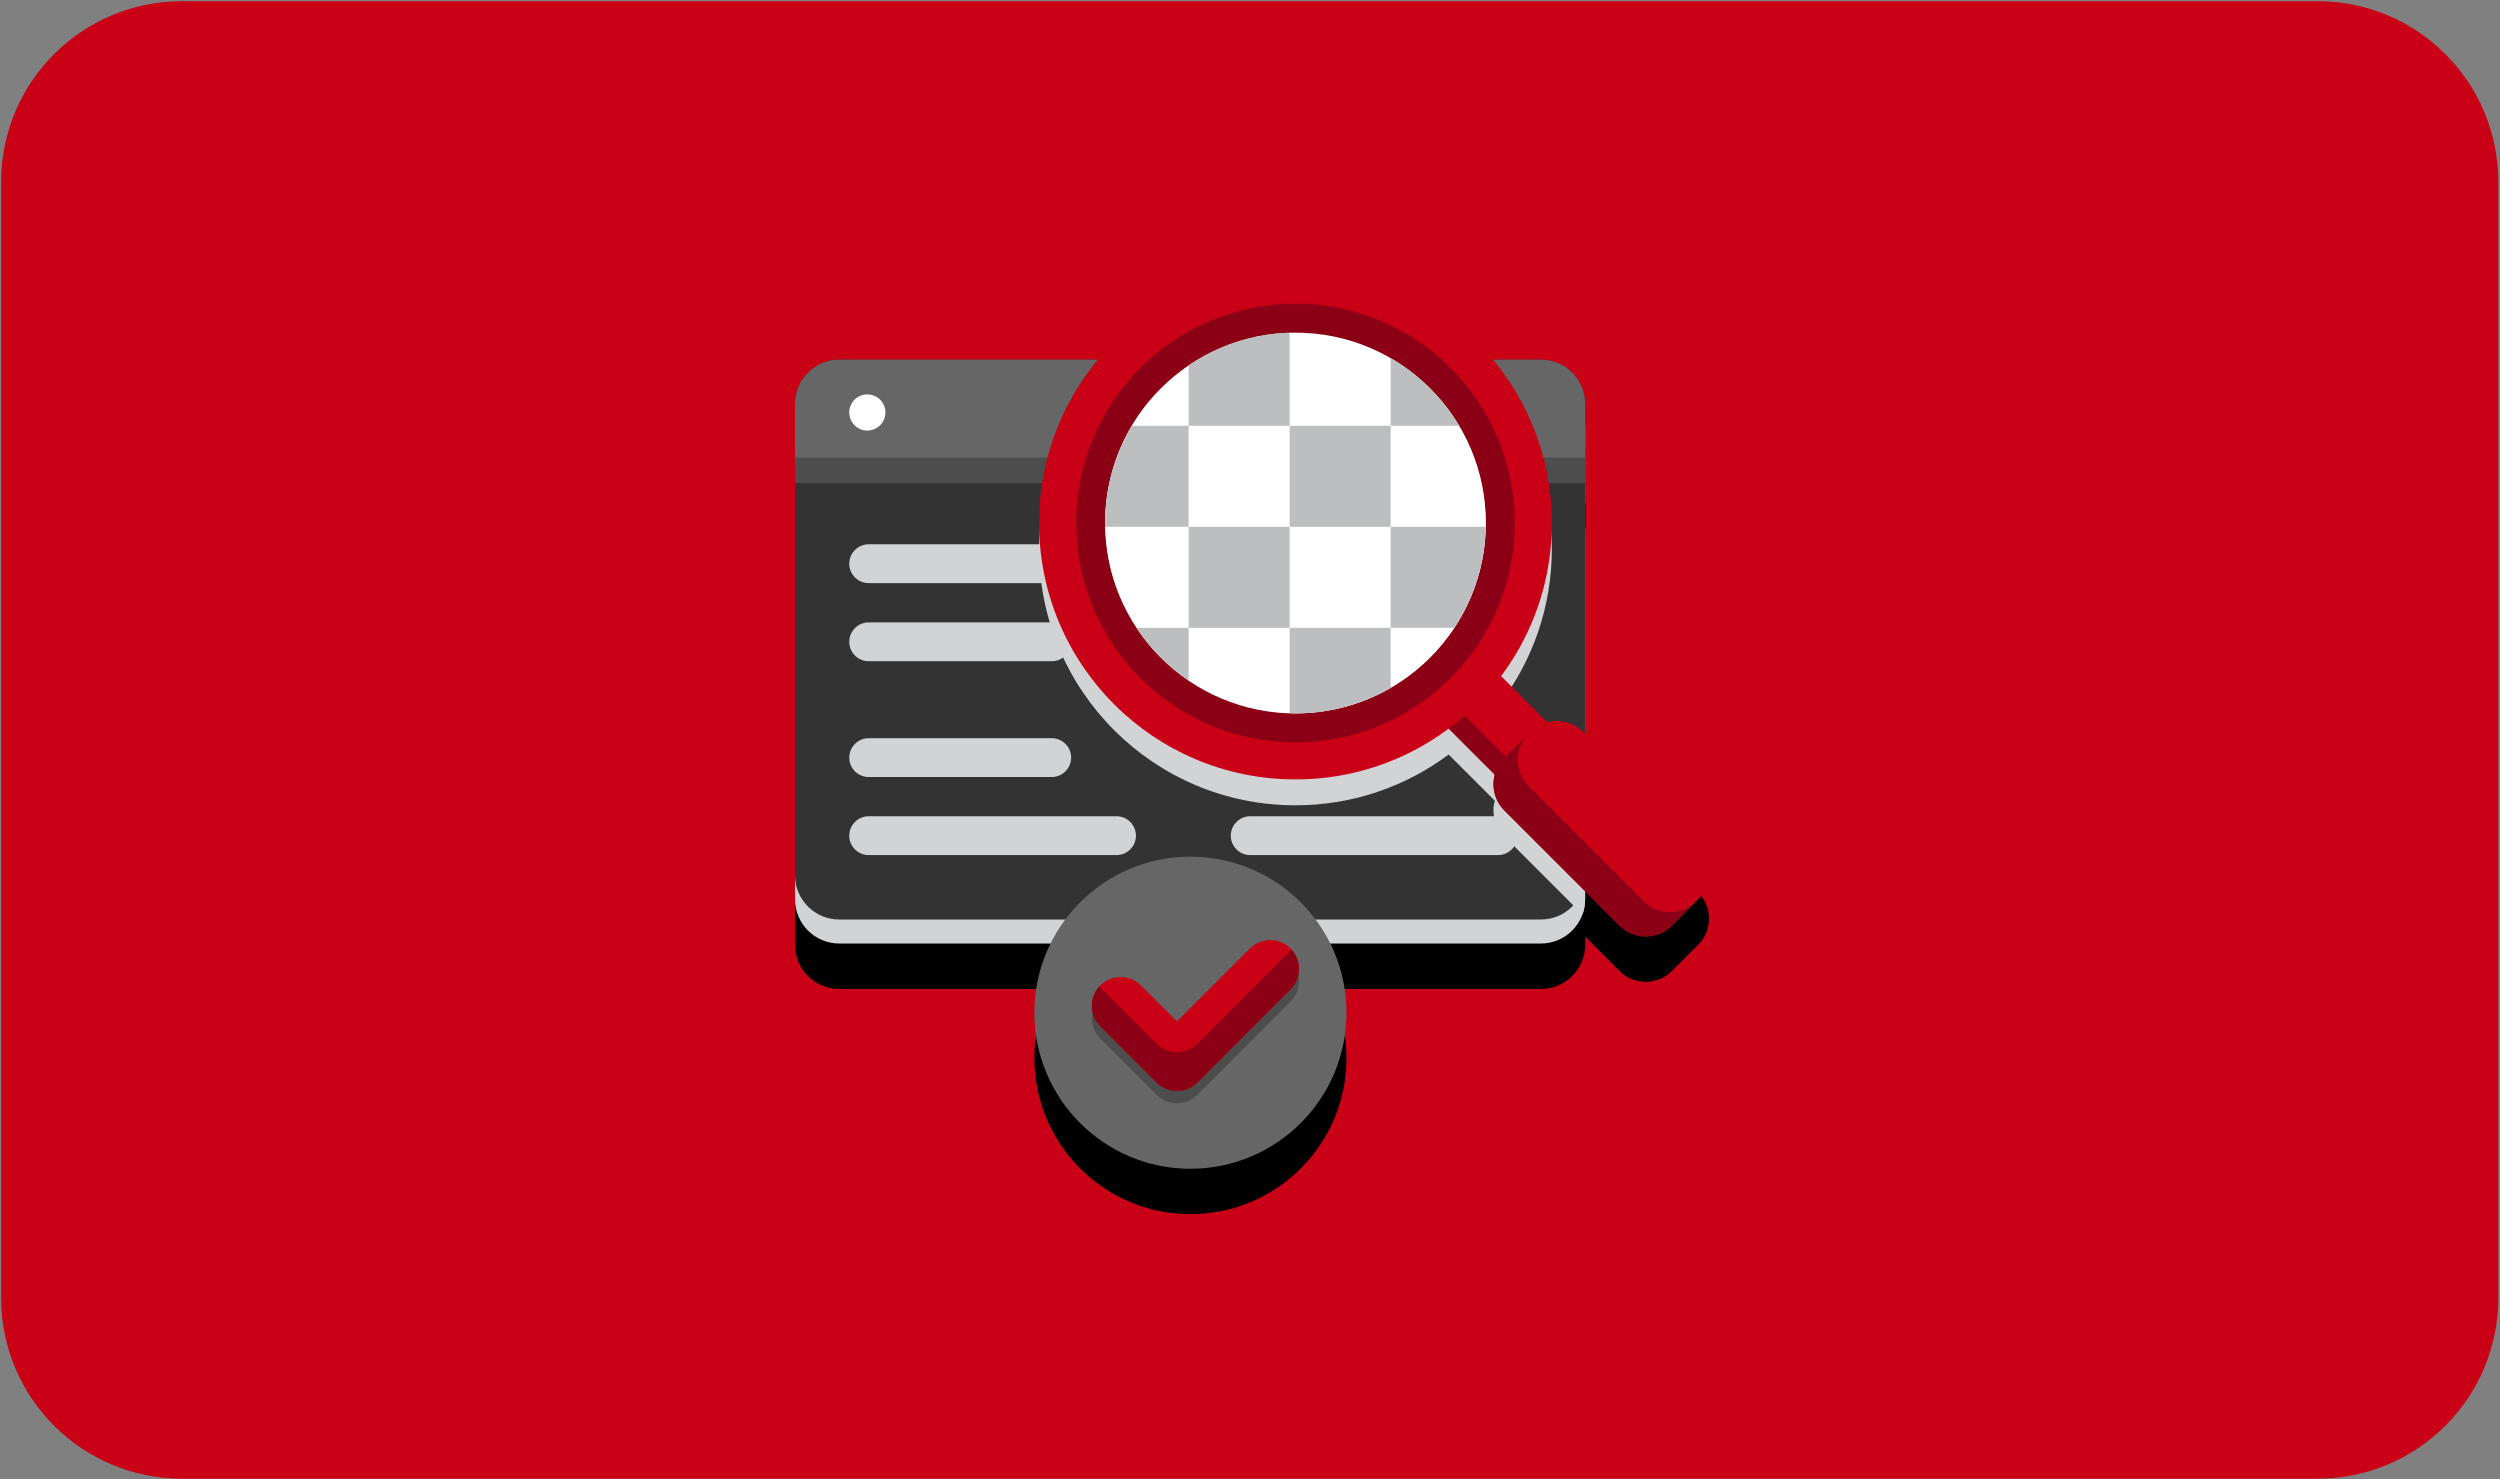 <svg width="1264" height="748" viewBox="0 0 1264 748" fill="none" xmlns="http://www.w3.org/2000/svg">
<rect x="0" y="0" width="1264" height="748" fill="#808080" stroke="none"/>
<path d="M1171.77 0.604H91.947C41.485 0.604 0.578 41.513 0.578 91.977V656.236C0.578 706.699 41.485 747.608 91.947 747.608H1171.77C1222.23 747.608 1263.14 706.699 1263.14 656.236V91.977C1263.14 41.513 1222.23 0.604 1171.77 0.604Z" fill="#C90016"/>
<path d="M858.536 451.166L801.442 394.07V267.186H801.782V254.341H801.442V227.136C801.442 224.048 800.824 221.114 799.682 218.428C799.528 218.088 799.404 217.749 799.25 217.44C798.848 216.637 798.416 215.834 797.922 215.093C797.243 214.043 796.471 213.024 795.637 212.098C791.561 207.589 785.663 204.779 779.086 204.779H754.877C731.101 176.061 695.189 157.75 654.985 157.75C614.782 157.75 578.87 176.061 555.094 204.779H424.292C417.746 204.779 411.848 207.589 407.741 212.098C406.908 213.024 406.136 214.012 405.456 215.093C404.962 215.834 404.53 216.637 404.129 217.44C403.974 217.779 403.82 218.088 403.696 218.428C402.554 221.114 401.936 224.048 401.936 227.136V477.66C401.936 490.012 411.941 500.017 424.292 500.017H531.132C525.913 510.547 522.98 522.435 522.98 534.972C522.98 578.543 558.305 613.869 601.874 613.869C645.444 613.869 680.769 578.543 680.769 534.972C680.769 522.405 677.836 510.547 672.617 500.017H779.117C791.468 500.017 801.473 490.012 801.473 477.66V473.584L818.827 490.939C819.29 491.402 819.753 491.834 820.247 492.235C820.803 492.699 821.421 493.131 822.007 493.501C822.254 493.656 822.532 493.841 822.81 493.965C823.18 494.181 823.582 494.397 823.983 494.582C824.261 494.737 824.57 494.86 824.848 494.984C825.249 495.138 825.62 495.292 826.021 495.416C826.793 495.694 827.596 495.91 828.399 496.065C828.584 496.095 828.8 496.126 829.016 496.188C834.76 497.145 840.905 495.385 845.32 490.939L858.567 477.691C865.885 470.373 865.885 458.515 858.567 451.197L858.536 451.166Z" fill="black"/>
<path d="M779.086 193.972H424.323C411.976 193.972 401.967 203.981 401.967 216.328V454.686C401.967 467.034 411.976 477.043 424.323 477.043H779.086C791.433 477.043 801.442 467.034 801.442 454.686V216.328C801.442 203.981 791.433 193.972 779.086 193.972Z" fill="#D1D3D4"/>
<path d="M779.086 181.836H424.323C411.976 181.836 401.967 191.845 401.967 204.193V442.551C401.967 454.898 411.976 464.907 424.323 464.907H779.086C791.433 464.907 801.442 454.898 801.442 442.551V204.193C801.442 191.845 791.433 181.836 779.086 181.836Z" fill="#333333"/>
<path d="M779.086 181.836H424.323C411.972 181.836 401.967 191.841 401.967 204.193V244.243H801.442V204.193C801.442 191.841 791.437 181.836 779.086 181.836Z" fill="#666666"/>
<path d="M447.667 208.547C447.667 213.58 443.591 217.687 438.527 217.687C433.463 217.687 429.387 213.611 429.387 208.547C429.387 203.482 433.463 199.406 438.527 199.406C443.591 199.406 447.667 203.482 447.667 208.547Z" fill="white"/>
<path d="M801.782 231.366H401.967V244.212H801.782V231.366Z" fill="#4D4D4D"/>
<path d="M531.75 294.824H439.207C433.772 294.824 429.387 290.408 429.387 285.004C429.387 279.6 433.803 275.185 439.207 275.185H531.75C537.184 275.185 541.569 279.6 541.569 285.004C541.569 290.408 537.153 294.824 531.75 294.824Z" fill="#D1D3D4"/>
<path d="M531.75 334.318H439.207C433.772 334.318 429.387 329.902 429.387 324.498C429.387 319.095 433.803 314.679 439.207 314.679H531.75C537.184 314.679 541.569 319.095 541.569 324.498C541.569 329.902 537.153 334.318 531.75 334.318Z" fill="#D1D3D4"/>
<path d="M531.75 392.866H439.207C433.772 392.866 429.387 388.45 429.387 383.046C429.387 377.642 433.803 373.227 439.207 373.227H531.75C537.184 373.227 541.569 377.642 541.569 383.046C541.569 388.45 537.153 392.866 531.75 392.866Z" fill="#D1D3D4"/>
<path d="M564.512 432.33H439.207C433.772 432.33 429.387 427.914 429.387 422.51C429.387 417.106 433.803 412.69 439.207 412.69H564.512C569.946 412.69 574.331 417.106 574.331 422.51C574.331 427.914 569.915 432.33 564.512 432.33Z" fill="#D1D3D4"/>
<path d="M757.409 432.33H632.105C626.67 432.33 622.285 427.914 622.285 422.51C622.285 417.106 626.701 412.69 632.105 412.69H757.409C762.844 412.69 767.229 417.106 767.229 422.51C767.229 427.914 762.813 432.33 757.409 432.33Z" fill="#D1D3D4"/>
<path d="M800.33 383.108C795.452 378.229 788.535 376.685 782.297 378.322L758.953 354.977C775.072 333.361 784.613 306.558 784.613 277.531C784.613 245.695 773.096 216.545 754.044 193.972H555.927C536.875 216.545 525.358 245.695 525.358 277.531C525.358 349.11 583.378 407.163 654.985 407.163C684.011 407.163 710.814 397.621 732.429 381.502L755.773 404.847C755.371 406.329 755.124 407.811 755.093 409.325C755.093 409.417 755.093 409.541 755.093 409.633C755.093 414.42 756.915 419.237 760.59 422.881L800.083 462.375C800.948 459.998 801.442 457.404 801.442 454.717V384.25L800.33 383.139V383.108Z" fill="#D1D3D4"/>
<path d="M745.929 328.794L719.422 355.302L759.445 395.325L785.952 368.818L745.929 328.794Z" fill="#C90016"/>
<path d="M726.728 348.008L719.413 355.323L759.436 395.347L766.75 388.032L726.728 348.008Z" fill="#8C0016"/>
<path d="M773.85 370.024L760.597 383.277C753.277 390.597 753.277 402.465 760.597 409.785L818.808 467.997C826.127 475.317 837.995 475.317 845.315 467.997L858.568 454.744C865.888 447.424 865.888 435.556 858.568 428.236L800.357 370.024C793.038 362.704 781.17 362.704 773.85 370.024Z" fill="#C90016"/>
<path d="M831.055 455.674L772.849 397.466C765.53 390.148 765.53 378.29 772.849 370.972L773.898 369.922C773.898 369.922 773.868 369.953 773.837 369.984L760.59 383.231C753.272 390.549 753.272 402.407 760.59 409.725L818.796 467.933C826.114 475.251 837.971 475.251 845.289 467.933L857.487 455.736C850.168 462.992 838.342 462.992 831.024 455.674H831.055Z" fill="#8C0016"/>
<path d="M654.985 134.807C583.409 134.807 525.358 192.829 525.358 264.438C525.358 336.048 583.378 394.07 654.985 394.07C726.593 394.07 784.613 336.048 784.613 264.438C784.613 192.829 726.593 134.807 654.985 134.807ZM654.985 360.689C601.844 360.689 558.737 317.613 558.737 264.438C558.737 211.264 601.813 168.187 654.985 168.187C708.158 168.187 751.234 211.264 751.234 264.438C751.234 317.613 708.158 360.689 654.985 360.689Z" fill="#C90016"/>
<path d="M654.985 153.551C593.753 153.551 544.101 203.205 544.101 264.439C544.101 325.672 593.753 375.327 654.985 375.327C716.217 375.327 765.87 325.672 765.87 264.439C765.87 203.205 716.217 153.551 654.985 153.551ZM654.985 360.69C601.844 360.69 558.737 317.613 558.737 264.439C558.737 211.264 601.813 168.188 654.985 168.188C708.158 168.188 751.234 211.264 751.234 264.439C751.234 317.613 708.158 360.69 654.985 360.69Z" fill="#8C0016"/>
<path d="M654.985 360.69C708.142 360.69 751.234 317.597 751.234 264.439C751.234 211.281 708.142 168.188 654.985 168.188C601.829 168.188 558.737 211.281 558.737 264.439C558.737 317.597 601.829 360.69 654.985 360.69Z" fill="white"/>
<path d="M600.979 344.107V317.428H574.64C581.587 327.958 590.542 337.005 600.979 344.107Z" fill="#BCBEC0"/>
<path d="M572.231 215.278C563.678 229.668 558.737 246.467 558.737 264.438C558.737 265.087 558.737 265.735 558.737 266.353H600.948V215.278H572.2H572.231Z" fill="#BCBEC0"/>
<path d="M652.052 168.249C633.154 168.805 615.615 174.826 600.979 184.769V215.278H652.052V168.218V168.249Z" fill="#BCBEC0"/>
<path d="M652.052 266.353H600.979V317.427H652.052V266.353Z" fill="#BCBEC0"/>
<path d="M652.052 360.628C653.04 360.628 654.028 360.69 655.016 360.69C672.555 360.69 688.983 355.996 703.125 347.813V317.428H652.052V360.628Z" fill="#BCBEC0"/>
<path d="M703.125 181.064V215.279H737.771C729.341 201.136 717.391 189.309 703.125 181.064Z" fill="#BCBEC0"/>
<path d="M751.203 266.353H703.094V317.427H735.331C745.058 302.728 750.832 285.22 751.203 266.353Z" fill="#BCBEC0"/>
<path d="M703.125 215.278H652.052V266.353H703.125V215.278Z" fill="#BCBEC0"/>
<path d="M601.874 590.926C645.447 590.926 680.769 555.603 680.769 512.03C680.769 468.456 645.447 433.133 601.874 433.133C558.302 433.133 522.98 468.456 522.98 512.03C522.98 555.603 558.302 590.926 601.874 590.926Z" fill="#666666"/>
<path d="M595.081 557.793C591.221 557.793 587.516 556.249 584.768 553.531L556.298 525.06C550.616 519.379 550.616 510.146 556.298 504.464C561.979 498.782 571.212 498.782 576.894 504.464L595.081 522.621L631.919 485.782C637.601 480.1 646.834 480.1 652.515 485.782C658.197 491.464 658.197 500.697 652.515 506.378L605.395 553.531C602.677 556.249 598.972 557.793 595.081 557.793Z" fill="#4D4D4D"/>
<path d="M595.081 551.585C591.221 551.585 587.516 550.041 584.768 547.324L556.298 518.853C550.616 513.172 550.616 503.939 556.298 498.257C561.979 492.575 571.212 492.575 576.894 498.257L595.081 516.414L631.919 479.575C637.601 473.893 646.834 473.893 652.515 479.575C658.197 485.257 658.197 494.49 652.515 500.171L605.395 547.324C602.677 550.041 598.972 551.585 595.081 551.585Z" fill="#C90016"/>
<path d="M652.515 480.563L605.395 527.716C602.677 530.434 598.972 531.978 595.081 531.978C591.19 531.978 587.516 530.434 584.768 527.716L556.298 499.246C556.298 499.246 556.051 498.906 555.897 498.751C550.647 504.464 550.74 513.326 556.298 518.854L584.768 547.325C587.485 550.042 591.221 551.586 595.081 551.586C598.941 551.586 602.646 550.042 605.395 547.325L652.515 500.172C658.042 494.644 658.166 485.782 652.917 480.069C652.762 480.224 652.67 480.409 652.515 480.563Z" fill="#8C0016"/>
</svg>
